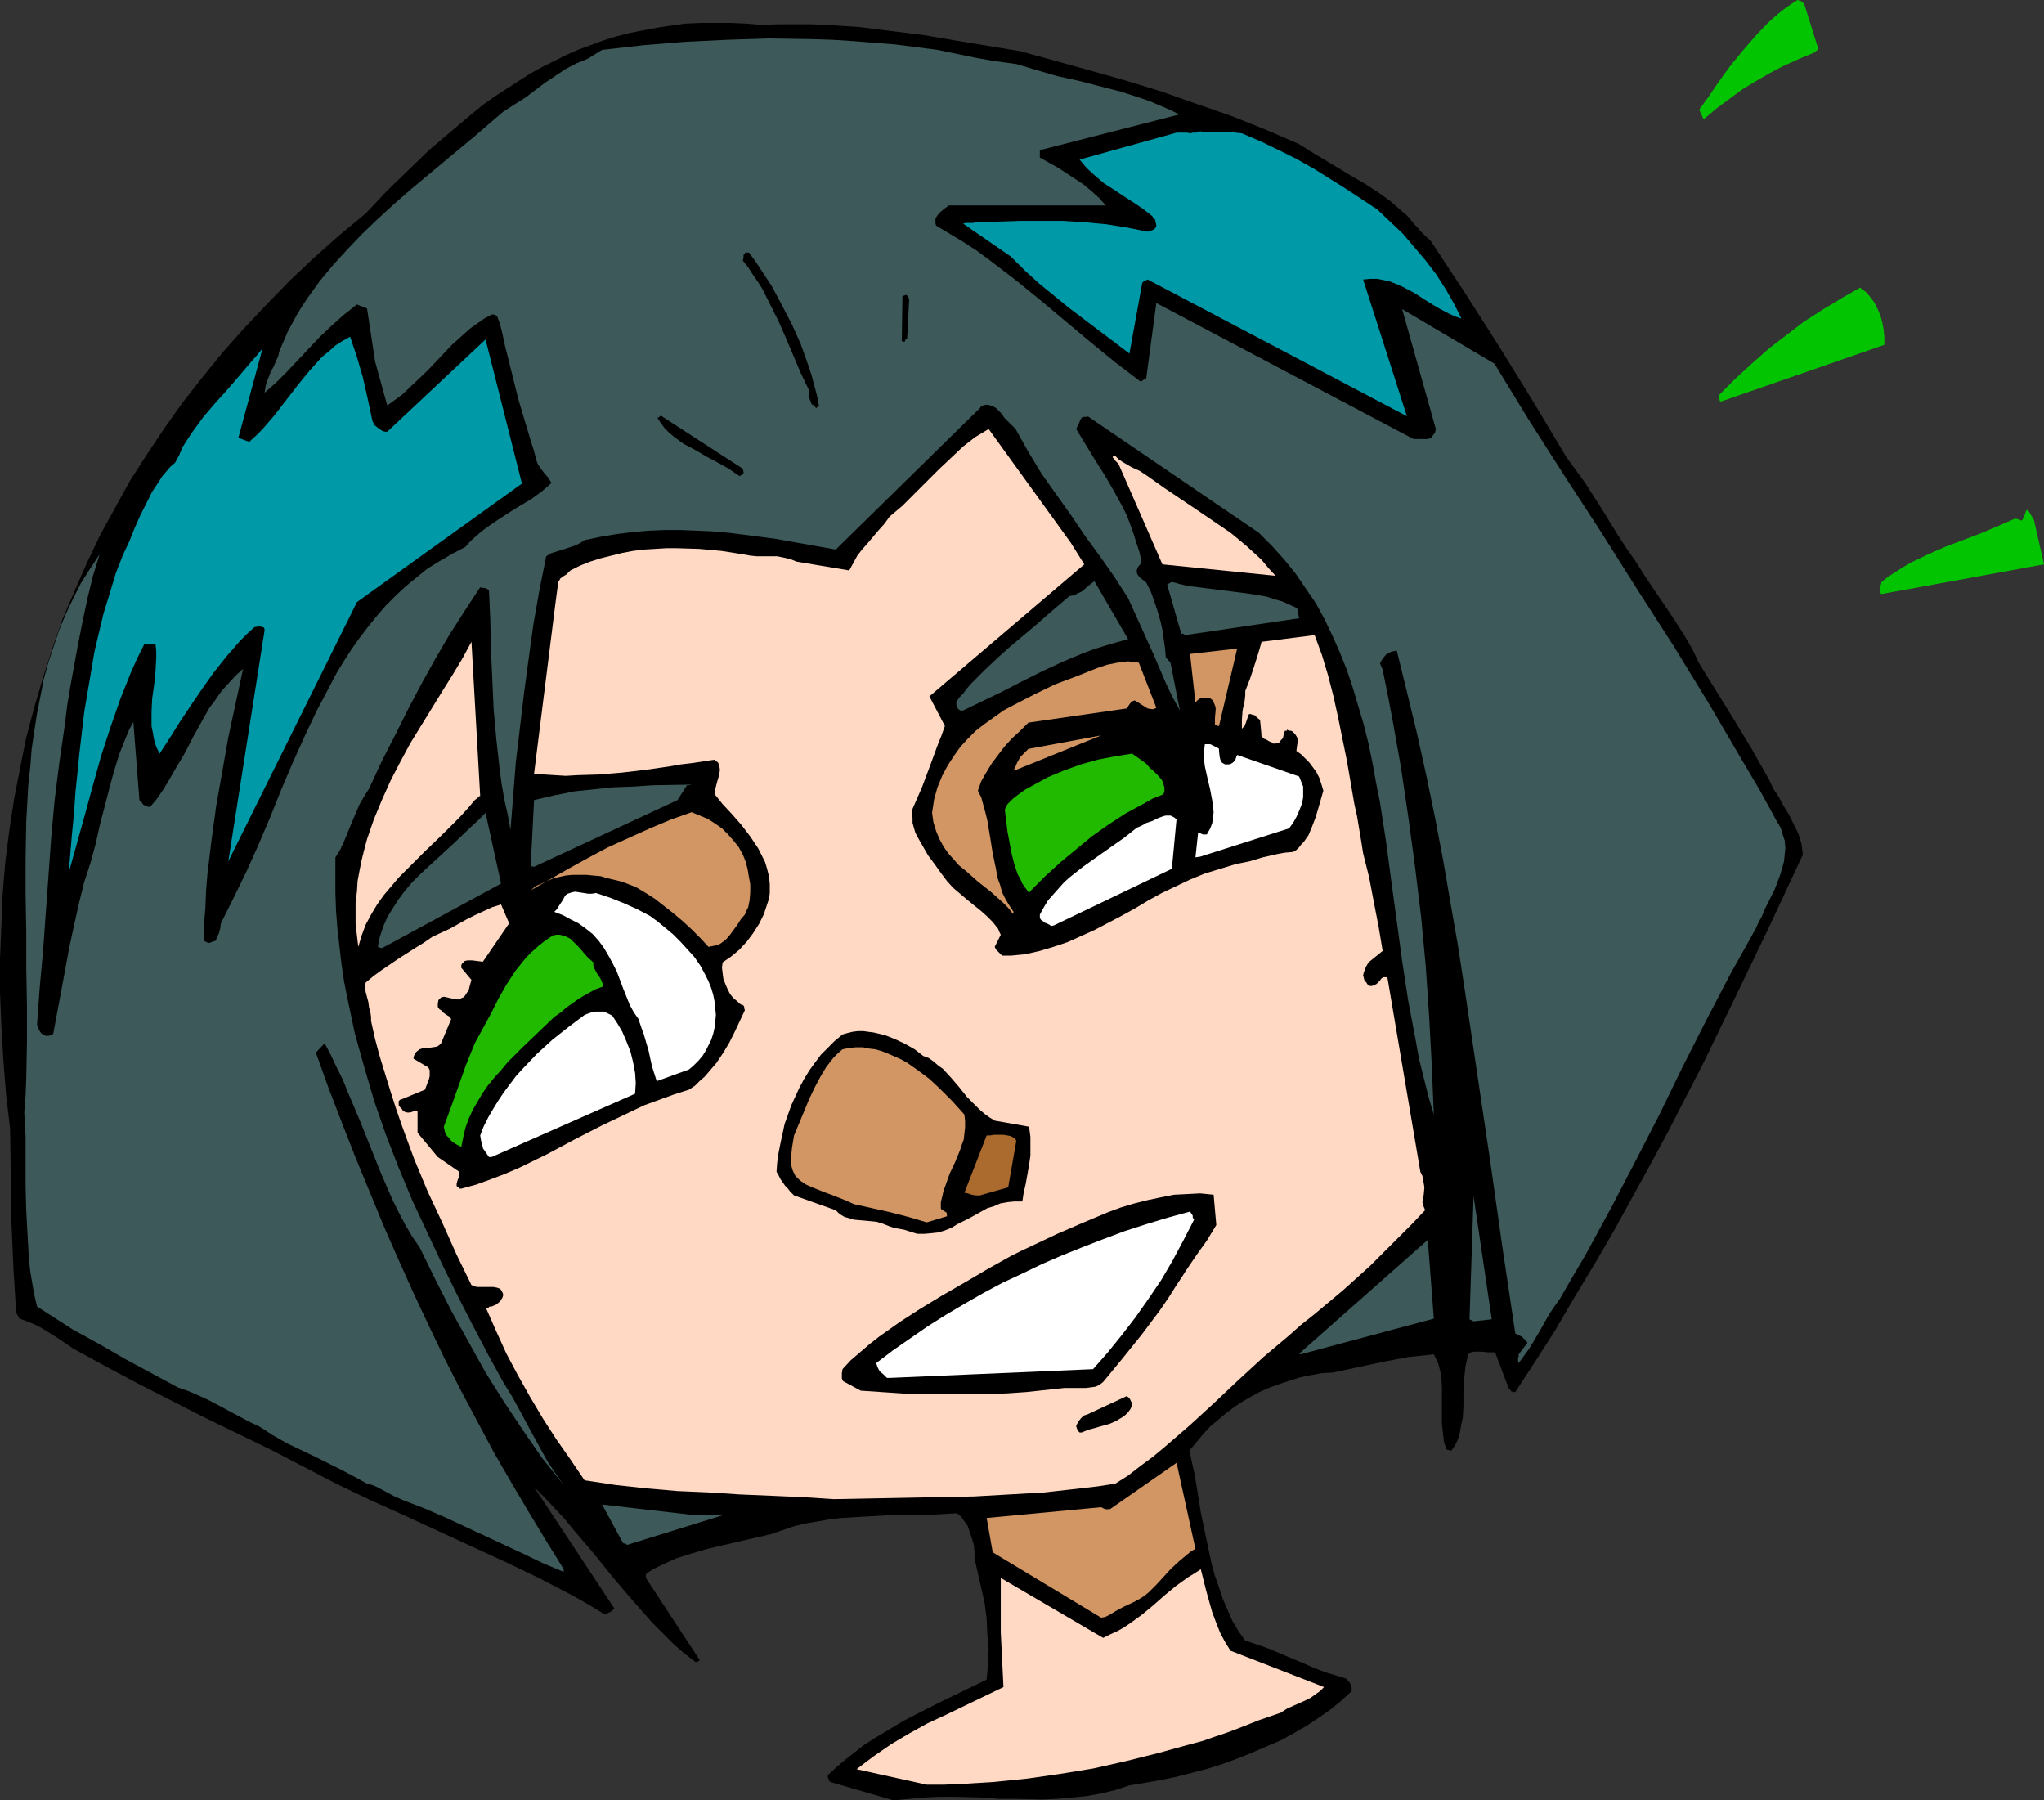 <?xml version="1.0" encoding="UTF-8" standalone="no"?>
<svg
   version="1.0"
   width="129.766mm"
   height="114.257mm"
   id="svg39"
   sodipodi:docname="Surprised.wmf"
   xmlns:inkscape="http://www.inkscape.org/namespaces/inkscape"
   xmlns:sodipodi="http://sodipodi.sourceforge.net/DTD/sodipodi-0.dtd"
   xmlns="http://www.w3.org/2000/svg"
   xmlns:svg="http://www.w3.org/2000/svg">
  <rect width="100%" height="100%" fill="#333333" stroke="none"/>
  <sodipodi:namedview
     id="namedview39"
     pagecolor="#ffffff"
     bordercolor="#000000"
     borderopacity="0.25"
     inkscape:showpageshadow="2"
     inkscape:pageopacity="0.0"
     inkscape:pagecheckerboard="0"
     inkscape:deskcolor="#d1d1d1"
     inkscape:document-units="mm" />
  <defs
     id="defs1">
    <pattern
       id="WMFhbasepattern"
       patternUnits="userSpaceOnUse"
       width="6"
       height="6"
       x="0"
       y="0" />
  </defs>
  <path
     style="fill:#000000;fill-opacity:1;fill-rule:evenodd;stroke:none"
     d="m 214.928,431.838 3.394,-0.323 3.555,-0.323 3.394,-0.162 h 3.555 l 7.11,0.162 3.555,0.323 h 3.555 l 7.11,0.162 3.555,-0.162 3.555,-0.323 3.394,-0.323 3.555,-0.646 3.394,-0.808 3.394,-1.131 3.878,-0.646 3.717,-0.646 3.878,-0.808 3.717,-0.969 3.717,-0.969 3.555,-1.131 3.555,-1.292 3.555,-1.454 3.394,-1.454 3.394,-1.454 3.232,-1.777 3.07,-1.777 2.909,-1.939 2.747,-1.939 2.586,-2.1 2.424,-2.262 v -0.646 l -0.162,-0.485 -0.162,-0.646 -0.323,-0.485 -0.323,-0.323 -0.485,-0.485 -0.646,-0.162 -0.485,-0.162 -3.232,-0.969 -3.07,-1.131 -2.909,-1.292 -2.747,-1.131 -5.333,-2.262 -2.747,-0.969 -2.909,-0.969 -1.616,-2.262 -1.454,-2.423 -1.131,-2.585 -1.131,-2.585 -0.97,-2.908 -0.97,-2.746 -0.808,-2.908 -0.646,-3.07 -1.293,-6.139 -0.646,-3.07 -0.485,-3.07 -0.97,-5.978 -1.293,-5.816 1.616,-1.939 1.616,-1.939 1.778,-1.939 1.939,-1.616 1.939,-1.616 1.939,-1.454 1.939,-1.292 2.262,-1.292 2.101,-1.131 2.262,-0.969 2.262,-0.808 2.424,-0.808 2.586,-0.808 2.424,-0.485 2.586,-0.485 2.747,-0.162 6.141,-1.292 5.979,-1.292 5.979,-1.131 3.07,-0.323 3.07,-0.323 0.646,1.292 0.485,1.131 0.323,1.292 0.323,1.292 0.162,2.908 v 2.908 2.908 2.908 l 0.323,2.908 0.162,1.454 0.485,1.292 v 0.323 l 0.323,0.323 h 0.323 l 0.646,0.162 0.808,-1.131 0.646,-1.292 0.485,-1.292 0.485,-2.746 0.323,-1.454 0.162,-2.908 v -1.616 -1.616 l 0.162,-3.07 0.323,-3.07 0.323,-1.454 0.323,-1.454 0.646,-0.485 0.808,-0.162 h 0.808 0.808 l 1.778,0.162 h 0.808 0.808 l 3.232,8.562 0.323,0.323 0.323,0.485 0.485,0.162 h 0.485 l 4.848,-7.432 4.848,-7.593 4.525,-7.755 4.686,-7.755 4.525,-7.755 4.363,-7.916 4.363,-7.916 4.363,-8.078 8.403,-16.317 8.08,-16.64 8.08,-16.802 7.918,-16.963 -0.162,-1.292 -0.162,-1.292 -0.808,-2.585 -1.131,-2.262 -1.131,-2.262 -1.293,-2.1 -1.131,-2.1 -1.293,-1.939 -0.97,-2.1 -2.101,-3.716 -2.101,-3.716 -4.202,-6.947 -4.202,-6.785 -4.202,-6.785 -1.616,-3.393 -1.778,-3.07 -1.939,-3.07 -1.939,-2.908 -4.04,-5.978 -1.939,-2.908 -1.939,-3.07 -2.262,-3.231 -2.101,-3.231 -3.878,-6.301 -4.04,-6.301 -2.101,-2.908 -2.262,-3.07 -7.918,-13.248 -8.08,-13.086 -8.242,-12.924 -8.403,-12.763 -1.131,-0.969 -0.97,-0.969 -0.97,-1.131 -0.808,-0.808 -1.454,-1.777 -0.646,-0.646 -0.808,-0.646 -2.747,-2.423 -2.909,-2.1 -3.232,-2.1 -3.07,-1.777 -3.232,-1.939 -3.232,-1.939 -3.232,-1.939 -3.07,-1.939 -8.242,-3.554 -8.08,-3.231 -8.403,-2.908 -8.242,-2.908 -8.403,-2.585 -8.565,-2.423 -16.968,-4.685 -15.675,-2.585 -7.595,-1.292 -7.757,-0.969 -7.757,-0.969 -7.595,-0.485 -3.878,-0.162 h -7.757 l -3.878,0.162 -3.878,-0.323 -3.717,-0.162 h -3.717 -3.555 l -3.555,0.162 -3.555,0.485 -3.232,0.485 -3.394,0.646 -3.232,0.646 -3.232,0.808 -3.07,0.969 -3.07,1.131 -3.07,1.131 -2.909,1.292 -2.909,1.454 -2.909,1.454 -2.909,1.616 -2.747,1.777 -5.494,3.554 -2.747,1.939 -2.586,2.1 -5.171,4.362 -5.333,4.524 -5.01,4.847 -5.171,5.008 -5.01,5.331 -6.464,5.331 -5.979,5.331 -5.818,5.493 -5.656,5.816 -5.333,5.654 -5.171,5.816 -4.848,5.978 -4.686,5.978 -4.363,6.139 -4.202,6.301 -4.04,6.301 -3.555,6.462 -3.555,6.462 -3.232,6.785 -2.909,6.624 -2.909,6.785 -2.424,6.947 -2.262,7.108 -2.101,7.108 -1.939,7.27 -1.454,7.27 -1.454,7.432 -1.131,7.432 -0.97,7.593 -0.646,7.755 -0.323,7.755 L 0,230.055 v 7.916 l 0.323,8.078 0.485,8.239 0.646,8.239 0.97,8.239 0.162,11.309 0.162,11.309 0.485,10.986 0.323,5.331 0.323,5.17 0.162,0.323 0.162,0.323 0.485,0.808 1.778,0.646 1.616,0.646 1.616,0.808 1.616,0.969 3.07,1.939 3.07,2.1 7.918,4.362 7.918,4.2 7.918,4.039 7.918,4.039 15.998,7.755 7.757,4.039 7.757,4.039 8.08,3.877 8.242,3.716 16.483,7.593 8.08,3.716 8.08,3.877 7.757,4.039 3.717,2.1 3.717,2.262 h 0.808 l 0.646,-0.323 0.646,-0.323 0.485,-0.646 -19.23,-29.08 2.424,2.423 2.424,2.585 2.424,2.585 2.262,2.746 4.686,5.493 4.686,5.816 4.686,5.493 2.424,2.746 2.424,2.746 2.424,2.423 2.586,2.585 2.586,2.262 2.747,2.1 h 0.162 l 0.162,-0.162 h 0.323 l 0.323,-0.323 -12.928,-19.71 v -0.323 -0.323 l 0.162,-0.485 0.323,-0.162 1.616,-0.969 1.616,-0.808 3.555,-1.616 3.555,-1.131 3.878,-1.131 7.595,-1.777 7.757,-1.777 2.747,-0.969 2.909,-0.969 2.747,-0.646 2.909,-0.485 2.747,-0.485 2.747,-0.323 5.656,-0.323 5.656,-0.323 h 2.747 2.747 l 5.494,-0.162 5.494,-0.323 0.97,0.808 0.808,1.131 0.808,1.131 0.485,1.454 0.485,1.454 0.485,1.616 0.162,1.616 v 1.616 l 0.808,3.554 0.808,3.554 0.808,3.554 0.485,3.716 0.162,3.716 0.323,3.716 -0.162,3.716 -0.323,3.554 -10.019,4.847 -4.848,2.423 -5.01,2.585 -4.848,2.908 -2.424,1.454 -2.262,1.454 -2.262,1.777 -2.262,1.777 -2.101,1.777 -2.101,1.939 v 0.323 l 0.162,0.485 0.162,0.485 0.323,0.323 15.029,4.362 z"
     id="path1" />
  <path
     style="fill:#ffd9c4;fill-opacity:1;fill-rule:evenodd;stroke:none"
     d="m 222.361,428.123 h 4.04 l 4.04,-0.162 7.918,-0.485 8.08,-0.808 7.918,-1.131 7.918,-1.292 7.918,-1.777 7.757,-1.939 7.595,-2.1 3.07,-0.808 2.747,-0.969 2.909,-0.969 2.586,-0.969 5.333,-2.1 5.171,-1.777 1.454,-0.969 1.454,-0.646 2.909,-1.292 1.293,-0.646 1.131,-0.808 1.131,-0.808 0.97,-0.969 -22.462,-8.724 -1.293,-2.1 -1.131,-2.1 -0.97,-2.423 -0.97,-2.585 -1.454,-5.17 -1.293,-5.17 -1.454,0.969 -1.616,0.969 -2.909,2.1 -2.747,2.262 -2.747,2.423 -2.747,2.262 -2.909,2.1 -1.454,0.969 -1.454,0.808 -1.778,0.808 -1.616,0.808 -24.563,-14.378 v 13.086 l 0.646,13.086 -9.05,4.362 -4.686,2.262 -4.525,2.1 -4.363,2.423 -4.363,2.585 -2.101,1.454 -2.101,1.454 -1.939,1.454 -2.101,1.616 z"
     id="path2" />
  <path
     style="fill:#d19663;fill-opacity:1;fill-rule:evenodd;stroke:none"
     d="m 264.216,388.057 0.97,-0.162 0.97,-0.485 1.616,-0.969 1.778,-0.969 2.101,-0.969 0.97,-0.485 1.131,-0.646 0.97,-0.646 0.97,-0.808 1.778,-1.777 1.778,-1.939 1.778,-1.939 1.939,-1.777 1.939,-1.616 0.97,-0.808 0.97,-0.485 -4.525,-20.679 -15.998,11.147 h -0.97 l -0.485,-0.162 -0.646,-0.323 -27.472,2.585 1.454,8.239 z"
     id="path3" />
  <path
     style="fill:#3d5959;fill-opacity:1;fill-rule:evenodd;stroke:none"
     d="m 135.259,376.425 -4.202,-6.785 -4.202,-6.947 -4.202,-7.108 -4.202,-7.27 -3.878,-7.27 -4.04,-7.593 -3.878,-7.593 -3.717,-7.755 -3.717,-7.916 -3.555,-7.916 -3.555,-8.078 -3.394,-8.239 -3.394,-8.239 -3.232,-8.239 -3.232,-8.401 -3.07,-8.562 2.101,-2.262 1.454,2.746 1.454,3.07 1.454,2.908 1.293,3.231 2.747,6.462 5.171,12.924 2.747,6.301 1.454,2.908 1.616,3.07 1.616,2.746 1.778,2.585 3.878,7.916 3.878,7.593 4.04,7.27 4.04,7.27 4.363,6.947 4.525,6.785 4.686,6.785 2.586,3.231 2.586,3.231 -1.939,-2.746 -1.939,-2.908 -3.394,-6.139 -3.394,-6.301 -1.778,-3.231 -2.101,-3.393 -3.717,-6.785 -3.717,-7.108 -3.717,-7.27 -3.555,-7.27 -3.555,-7.593 -3.555,-7.593 -3.232,-7.755 -3.07,-7.916 -2.747,-7.916 -2.424,-8.239 -1.131,-4.039 -1.131,-4.039 -1.778,-8.401 -0.808,-4.039 -0.646,-4.362 -0.485,-4.2 -0.485,-4.2 -0.323,-4.2 -0.162,-4.362 v -4.2 -4.362 l 1.131,-1.777 0.97,-2.1 1.778,-4.362 0.97,-2.262 0.97,-2.262 1.131,-1.939 1.131,-1.777 3.07,-6.624 3.232,-6.301 3.07,-6.139 3.232,-6.139 3.232,-5.816 3.394,-5.816 3.717,-5.816 3.717,-5.654 0.485,0.162 h 0.646 l 0.97,0.485 0.323,7.108 0.162,7.108 0.323,7.27 0.323,7.27 0.646,7.108 0.808,7.27 0.485,3.554 0.646,3.716 0.808,3.554 0.646,3.554 0.646,-8.078 0.646,-8.239 0.97,-8.078 0.97,-8.239 1.131,-8.401 1.131,-8.239 1.454,-8.239 1.616,-8.078 0.97,-0.646 0.97,-0.323 2.586,-0.808 2.424,-0.808 1.293,-0.646 0.97,-0.646 3.878,-0.808 3.878,-0.646 3.878,-0.485 3.717,-0.323 3.878,-0.162 h 3.878 l 3.878,0.162 3.717,0.162 3.717,0.323 3.878,0.485 7.434,0.969 7.272,1.292 7.272,1.292 34.582,-33.927 0.323,-0.485 0.485,-0.162 0.646,-0.162 h 0.485 l 1.131,0.323 0.808,0.485 1.454,1.454 0.485,0.808 0.646,0.646 1.131,1.131 0.97,0.969 3.07,5.493 3.232,5.331 3.555,5.008 3.555,5.008 3.394,5.008 3.555,4.847 3.394,4.847 3.232,5.008 3.07,6.785 3.07,6.785 2.909,6.785 1.616,3.393 1.778,3.231 -2.262,-11.47 -1.131,-1.292 -0.162,-2.1 -0.323,-2.262 -0.323,-2.262 -0.485,-2.1 -0.646,-2.262 -0.808,-2.423 -0.808,-2.262 -1.131,-2.262 -0.808,-0.646 -0.808,-0.646 -0.485,-0.646 -0.162,-0.485 v -0.485 l 0.162,-0.646 0.646,-0.808 0.323,-0.646 -0.485,-2.262 -0.808,-2.423 -0.646,-2.1 -0.808,-2.262 -0.808,-2.1 -0.97,-1.939 -2.101,-3.877 -2.262,-3.877 -2.262,-3.554 -2.262,-3.716 -2.262,-3.716 1.293,-2.746 h 0.323 l 0.162,-0.162 h 0.485 0.485 v -0.162 l 41.046,27.949 3.232,3.231 2.909,3.231 2.747,3.393 2.424,3.554 2.424,3.554 2.101,3.877 1.939,4.039 1.778,4.039 1.616,4.039 1.454,4.362 1.293,4.362 1.293,4.362 1.131,4.524 0.97,4.685 0.808,4.524 0.97,4.847 1.454,9.37 1.293,9.693 1.293,9.532 1.293,9.532 1.454,9.532 1.778,9.37 0.808,4.524 1.131,4.524 1.131,4.524 1.293,4.362 -0.485,-11.794 -0.646,-11.955 -0.808,-11.955 -1.131,-11.955 -1.454,-11.955 -1.616,-11.955 -1.778,-11.955 -2.101,-11.794 -0.323,-1.616 -0.323,-1.777 -0.646,-3.231 -0.646,-3.231 -0.323,-1.616 -0.646,-1.454 0.646,-1.131 0.808,-0.969 1.131,-0.646 0.646,-0.162 0.808,-0.162 2.424,9.855 2.424,10.016 2.262,10.178 2.101,10.178 1.939,10.178 1.778,10.34 1.778,10.178 1.616,10.501 3.07,20.679 3.07,20.679 2.909,20.518 3.07,20.518 1.616,0.808 0.646,0.646 0.323,0.323 0.323,0.485 -2.101,2.746 v 0.485 l -0.162,0.485 v 0.485 l 0.162,0.646 1.293,-1.777 1.293,-1.777 2.424,-4.039 2.262,-4.039 1.293,-1.939 1.293,-1.777 3.07,-5.331 3.232,-5.493 5.979,-10.986 5.818,-11.147 5.818,-11.309 5.494,-11.309 5.656,-11.147 5.818,-11.147 6.141,-10.986 0.646,-1.454 0.808,-1.454 0.646,-1.616 0.808,-1.616 1.616,-3.231 1.293,-3.393 0.485,-1.616 0.485,-1.777 0.162,-1.616 0.162,-1.616 -0.162,-1.777 -0.485,-1.454 -0.485,-1.616 -0.97,-1.616 -3.878,-7.108 -4.202,-7.108 -8.242,-14.055 -8.403,-13.732 -8.726,-13.571 -8.565,-13.571 -8.726,-13.409 -8.565,-13.409 -8.403,-13.732 -22.139,-13.086 8.08,28.757 -0.162,0.808 -0.485,0.646 -0.485,0.646 -0.808,0.323 h -3.394 l -61.731,-32.634 -2.424,18.094 -0.646,0.323 -0.646,0.485 -6.141,-4.685 -6.141,-5.008 -5.979,-5.008 -5.979,-5.008 -5.979,-4.847 -6.141,-4.685 -3.07,-2.262 -3.232,-2.1 -3.232,-1.939 -3.232,-1.939 v 0 L 224.462,53.636 V 52.99 52.506 l 0.323,-0.646 0.646,-0.808 1.131,-0.969 1.131,-0.808 h 37.653 l -1.616,-1.777 -1.778,-1.616 -1.939,-1.616 -1.939,-1.292 -4.202,-2.746 -4.363,-2.423 v -1.777 l 33.451,-8.562 -2.262,-1.131 -2.262,-0.969 -2.262,-0.969 -2.262,-0.808 -5.01,-1.616 -5.01,-1.292 -5.01,-1.292 -5.171,-1.131 -5.01,-1.454 -4.848,-1.454 -2.424,-0.323 -2.424,-0.323 -4.686,-0.808 -4.686,-0.969 -4.686,-0.969 -5.01,-0.646 -5.01,-0.646 -10.181,-0.808 -5.01,-0.323 -5.171,-0.162 -10.019,-0.162 -10.019,0.323 -10.019,0.485 -10.019,0.808 -10.019,1.131 -3.394,2.1 -2.747,1.131 -2.747,1.454 -2.424,1.616 -2.424,1.616 -4.686,3.554 -2.586,1.616 -2.747,1.777 -3.394,2.908 -3.555,3.07 -3.717,3.07 -3.878,3.231 -7.757,6.462 -3.878,3.393 -3.878,3.554 -3.717,3.554 -3.555,3.716 -3.394,3.716 -3.232,3.877 -2.909,4.039 -1.293,1.939 -1.293,2.1 -1.131,2.1 -1.131,2.1 -0.97,2.262 -0.97,2.262 -0.323,1.292 -1.131,2.585 -0.646,1.131 -0.485,1.292 -0.485,1.131 -0.323,1.292 -0.162,1.292 2.747,-2.423 2.586,-2.585 2.586,-2.746 2.586,-2.746 2.747,-2.908 2.909,-2.746 2.909,-2.585 3.07,-2.423 2.424,0.969 1.939,12.763 2.909,10.501 1.778,-1.292 1.778,-1.292 3.07,-2.908 3.07,-2.908 2.909,-3.07 2.909,-3.07 3.07,-2.746 1.454,-1.292 1.616,-1.131 1.616,-1.131 1.778,-0.969 h 0.485 l 0.485,0.162 0.323,0.162 0.646,1.777 0.485,1.777 0.808,3.716 0.97,3.877 0.97,3.877 0.646,2.585 0.646,2.585 1.454,4.847 1.454,4.847 0.808,2.585 0.646,2.423 0.323,0.808 0.485,0.646 0.808,1.131 0.97,1.131 0.97,1.454 -1.293,1.131 -1.131,0.969 -2.424,1.777 -2.747,1.616 -2.586,1.616 -2.747,1.777 -2.586,1.777 -1.293,0.969 -2.586,2.262 -1.293,1.454 -3.07,1.616 -3.07,1.777 -2.909,1.777 -2.586,2.1 -2.586,2.1 -2.424,2.262 -2.424,2.423 -2.101,2.423 -2.101,2.585 -2.101,2.746 -1.939,2.746 -1.778,2.746 -1.778,2.908 -1.616,3.07 -3.232,6.139 -2.909,6.139 -2.909,6.462 -2.747,6.462 -2.586,6.462 -2.747,6.462 -2.909,6.462 -3.07,6.301 -3.07,6.139 -0.162,1.292 -0.323,1.131 -0.485,0.969 -0.162,0.485 -0.162,0.323 -0.646,0.162 -0.323,0.162 -0.485,0.162 h -0.323 l -0.323,-0.162 -0.646,-0.323 v -4.039 l 0.323,-3.877 0.162,-4.039 0.323,-4.039 0.97,-8.078 1.131,-8.239 1.454,-8.239 1.454,-8.239 1.778,-8.239 1.778,-8.239 -1.778,1.616 -1.778,1.939 -1.616,1.777 -1.454,2.1 -1.454,1.939 -1.293,2.262 -2.424,4.362 -2.262,4.362 -2.586,4.362 -1.293,2.262 -1.293,2.1 -1.454,2.1 -1.616,1.939 H 35.552 l -0.323,-0.162 -0.808,-0.323 -0.485,-0.646 -0.485,-0.485 -1.454,-18.74 -0.97,1.777 -0.808,1.939 -1.616,4.039 -1.293,4.2 -1.131,4.2 -2.262,8.724 -0.97,4.362 -1.131,4.2 -1.616,5.008 -1.293,5.17 -1.131,5.17 -1.131,5.17 -1.939,10.501 -0.97,5.17 -0.97,5.17 -0.162,0.162 -0.323,0.162 -0.646,0.162 h -0.646 l -0.646,-0.323 -0.485,-0.323 -0.323,-0.485 -0.162,-0.323 -0.162,-0.323 -0.323,-0.969 0.646,-8.886 0.808,-8.886 1.293,-17.933 0.646,-9.047 0.808,-8.886 1.131,-9.047 1.293,-8.886 0.646,-5.17 0.808,-4.847 1.778,-9.693 1.131,-5.654 1.131,-5.331 1.293,-5.331 1.616,-5.17 -2.262,3.393 -2.262,3.554 -1.778,3.554 -1.778,3.716 -1.616,3.877 -1.293,3.877 -1.293,3.877 -1.131,4.039 -0.808,4.2 -0.808,4.039 -0.646,4.2 -0.646,4.362 -0.323,4.2 -0.485,4.362 -0.485,8.724 -0.162,8.886 v 8.886 l 0.162,8.886 v 8.886 l 0.162,8.724 v 8.724 l -0.162,8.562 -0.162,4.2 -0.323,4.2 0.323,5.816 v 5.978 5.978 l 0.162,5.978 0.323,5.816 0.323,5.816 0.323,2.746 0.485,2.908 0.485,2.746 0.646,2.746 8.565,5.493 6.464,3.554 6.141,3.554 6.302,3.393 6.302,3.393 2.747,0.969 2.586,1.131 2.424,1.131 2.424,1.292 4.525,2.423 2.424,1.292 2.424,1.131 3.232,2.1 3.394,1.939 3.394,1.616 3.394,1.616 3.232,1.616 3.232,1.616 3.07,1.616 2.909,1.616 1.293,0.323 1.131,0.485 2.101,1.131 2.101,1.131 1.131,0.485 1.131,0.485 5.01,1.939 4.848,2.1 9.373,4.362 9.373,4.362 4.686,2.262 5.01,2.1 z"
     id="path4" />
  <path
     style="fill:#3d5959;fill-opacity:1;fill-rule:evenodd;stroke:none"
     d="m 150.449,370.609 22.947,-7.108 h -6.464 l -22.462,-2.585 5.01,9.209 0.323,0.162 h 0.323 z"
     id="path5" />
  <path
     style="fill:#ffd9c4;fill-opacity:1;fill-rule:evenodd;stroke:none"
     d="m 200.061,359.623 16.806,-0.323 16.806,-0.323 8.565,-0.485 8.403,-0.485 8.565,-0.969 4.202,-0.485 4.202,-0.646 3.07,-1.939 2.909,-2.262 3.07,-2.262 2.909,-2.423 5.979,-5.17 5.818,-5.331 5.818,-5.493 5.979,-5.493 6.141,-5.17 2.909,-2.585 3.07,-2.423 6.949,-5.816 6.626,-5.978 3.232,-3.231 3.232,-3.231 3.232,-3.231 3.394,-3.554 -0.162,-0.485 -0.162,-0.323 -0.323,-1.131 0.162,-0.969 0.162,-0.808 0.162,-1.777 -0.162,-0.969 -0.162,-0.969 -0.162,-0.808 -0.485,-0.969 -7.918,-46.69 h -0.485 -0.485 l -0.485,0.323 -0.323,0.485 -0.808,0.808 -0.646,0.323 -0.485,0.162 h -0.485 l -0.323,-0.162 -0.323,-0.323 -0.162,-0.323 -0.485,-0.485 -0.162,-0.646 -0.162,-0.646 0.162,-0.646 0.485,-1.292 0.646,-1.131 3.394,-2.746 -0.485,-2.908 -0.485,-2.908 -1.131,-5.816 -1.131,-5.978 -1.454,-5.816 -0.485,-3.07 -0.485,-2.908 -0.485,-2.908 -0.323,-1.454 -0.323,-1.454 -1.778,-10.34 -2.101,-10.34 -1.131,-5.17 -1.293,-5.008 -1.454,-4.847 -1.778,-4.847 -12.766,1.616 v 0.162 l -0.808,2.746 -0.97,3.07 -0.97,2.908 -1.131,2.908 v 1.131 l -0.162,1.292 -0.485,2.262 -0.162,2.262 v 0.969 1.131 l 0.323,-0.323 0.323,-0.323 0.323,-0.808 0.323,-0.969 0.162,-0.485 0.162,-0.485 0.323,-0.162 0.485,0.162 0.646,0.162 0.646,0.646 0.646,0.485 0.323,3.393 v 0.485 l 0.323,0.323 0.323,0.323 0.485,0.162 0.808,0.485 0.485,0.162 0.323,0.323 h 0.646 l 0.808,-0.162 0.485,-0.646 0.485,-0.485 0.162,-0.808 0.323,-0.969 h 0.323 0.162 v -0.162 -0.162 l 0.162,0.162 0.323,0.162 h 0.485 l 0.323,0.162 0.323,0.323 0.323,0.323 0.323,0.485 0.162,0.323 0.162,0.485 v 0.485 l -0.162,0.969 -0.162,1.292 1.131,0.808 0.97,0.969 0.97,0.969 0.97,1.292 0.808,1.131 0.646,1.292 0.485,1.454 0.485,1.616 -1.293,4.524 -0.646,2.1 -0.808,2.1 -0.808,1.939 -1.131,1.616 -0.646,0.646 -0.485,0.646 -0.646,0.646 -0.808,0.485 -1.939,0.162 -1.778,0.323 -3.555,0.808 -3.232,0.969 -3.232,0.646 -3.717,1.131 -3.717,1.131 -3.555,1.454 -3.394,1.616 -3.394,1.616 -3.232,1.777 -3.232,1.939 -3.232,1.777 -6.464,3.393 -3.232,1.454 -3.232,1.454 -3.394,1.131 -3.232,0.969 -3.555,0.808 -1.778,0.162 -1.616,0.162 h -2.101 l -0.485,-0.485 -0.485,-0.485 -0.485,-0.485 -0.162,-0.323 -0.162,-0.323 1.454,-2.908 -0.162,-0.323 -0.162,-0.323 -0.323,-0.808 -1.293,-1.616 -1.454,-1.454 -1.454,-1.292 -1.616,-1.292 -1.778,-1.454 -3.232,-2.746 -1.454,-1.616 -1.454,-1.939 -1.616,-2.262 -1.454,-1.939 -1.293,-2.262 -1.293,-2.262 -0.485,-0.969 -0.323,-1.131 -0.323,-1.131 v -1.131 l -0.162,-1.131 0.162,-1.131 2.262,-5.17 1.939,-5.17 1.778,-4.847 0.97,-2.423 0.808,-2.262 -3.717,-7.108 37.168,-31.665 -3.232,-5.17 -19.715,-27.303 -1.616,0.969 -1.616,0.969 -1.454,1.131 -1.454,1.131 -2.909,2.746 -2.909,2.746 -5.818,5.816 -2.909,2.908 -3.07,2.585 -1.293,1.777 -1.454,1.616 -2.586,3.07 -1.293,1.454 -1.131,1.454 -0.97,1.777 -0.97,1.777 -12.605,-2.1 -0.808,-0.323 -0.808,-0.323 -1.454,-0.323 -1.616,-0.323 h -3.232 -1.616 l -1.616,-0.162 -1.778,-0.323 -5.171,-0.808 -5.333,-0.485 -5.333,-0.162 h -2.586 l -2.586,0.162 -2.747,0.162 -2.586,0.323 -2.586,0.485 -2.586,0.646 -2.586,0.646 -2.586,0.808 -2.424,0.969 -2.262,1.131 -0.485,0.485 -0.485,0.485 -0.808,0.485 -0.646,0.485 -0.162,0.323 -0.323,0.485 -0.646,4.847 -5.171,41.197 2.424,0.162 2.586,0.162 2.586,0.162 2.747,-0.162 5.333,-0.162 5.656,-0.485 5.494,-0.646 5.656,-0.808 2.747,-0.485 2.747,-0.323 5.333,-0.808 0.323,0.323 0.485,0.323 0.162,0.323 0.162,0.485 0.162,0.969 -0.162,1.131 -0.646,2.262 -0.323,1.292 -0.162,1.131 1.939,2.423 2.262,2.423 2.262,2.585 2.101,2.746 0.97,1.454 0.97,1.454 0.808,1.616 0.808,1.616 0.485,1.616 0.485,1.939 0.162,1.777 v 2.1 l -0.162,1.292 -0.485,1.454 -0.808,2.423 -1.131,2.262 -1.454,2.262 -1.454,1.939 -1.778,1.939 -1.939,1.616 -2.101,1.454 -0.162,1.292 0.162,1.292 0.162,1.292 0.485,1.292 0.485,1.131 0.646,1.292 0.808,0.969 0.97,0.808 0.485,0.485 0.485,0.323 h 0.323 v 0.162 h 0.162 l 0.162,0.323 v 0.323 l 0.162,0.485 -2.424,5.17 -1.293,2.585 -1.454,2.423 -1.616,2.423 -1.939,2.262 -0.97,1.131 -1.131,0.969 -1.131,1.131 -1.454,0.969 -3.555,1.131 -3.555,1.292 -3.555,1.292 -3.394,1.616 -6.787,3.231 -6.626,3.393 -6.626,3.554 -6.626,3.231 -3.394,1.454 -3.394,1.292 -3.555,1.292 -3.555,0.969 h -0.485 l -0.162,-0.323 -0.323,-0.162 -0.162,-0.162 v -0.485 l 0.162,-0.646 0.162,-0.485 0.323,-0.646 v -0.485 -0.646 l -5.171,-3.554 -4.848,-5.816 v -4.847 -0.323 l -0.323,-0.162 h -0.162 -0.162 l -0.646,0.323 -0.646,0.162 H 97.768 l -0.646,-0.162 -0.485,-0.323 -0.162,-0.323 -0.485,-0.485 -0.323,-0.485 v -0.485 -0.162 -0.323 l 0.323,-0.323 0.485,-0.162 5.494,-2.262 0.97,-2.585 0.162,-0.646 v -0.646 -0.808 l -0.323,-0.646 -3.555,-2.1 v -0.323 l 0.162,-0.485 0.485,-0.808 0.808,-0.646 0.97,-0.323 h 1.131 l 1.131,-0.162 0.97,-0.162 0.485,-0.323 0.485,-0.485 2.424,-5.816 -0.162,-0.162 -0.162,-0.323 -0.808,-0.485 -0.646,-0.485 -0.323,-0.162 -0.323,-0.485 -0.323,-0.162 -0.162,-0.162 -0.323,-0.485 v -0.808 l 0.162,-0.808 0.323,-0.323 0.323,-0.323 0.646,-0.162 0.808,0.162 0.646,0.162 0.808,0.162 0.808,0.162 h 0.808 l 0.323,-0.323 0.485,-0.162 0.323,-0.323 0.323,-0.485 0.646,-0.969 0.323,-1.292 0.323,-1.131 -2.424,-2.908 v -0.646 l 0.162,-0.323 0.323,-0.323 0.323,-0.323 0.646,-0.162 h 0.485 0.646 l 1.293,0.162 1.293,0.162 6.302,-9.209 -1.939,-4.524 -2.101,0.646 -2.101,0.969 -2.101,0.969 -1.939,0.969 -4.04,2.262 -2.101,0.969 -2.101,0.969 -2.101,1.454 -2.101,1.292 -4.04,2.585 -4.04,2.746 -1.778,1.292 -1.939,1.616 -0.162,1.131 0.162,1.131 0.646,2.423 0.162,1.292 0.323,1.131 0.162,1.131 v 0.969 l 0.97,4.362 1.131,4.2 1.293,4.2 1.293,4.2 1.293,4.039 1.454,4.2 2.909,7.916 3.232,7.755 3.555,7.593 3.394,7.593 3.555,7.27 0.646,0.323 0.808,0.162 h 1.454 0.97 1.454 l 0.808,0.162 0.485,0.162 0.323,0.162 0.323,0.485 0.323,0.646 v 0.485 l -0.162,0.485 -0.323,0.485 -0.162,0.323 -0.97,0.808 -1.131,0.485 h -0.485 l -0.323,0.323 -0.485,0.162 2.424,5.493 2.424,5.331 2.747,5.17 2.909,5.17 3.07,5.17 3.232,5.008 3.394,4.847 3.394,5.008 7.434,1.131 7.434,0.808 7.434,0.646 7.434,0.323 7.434,0.485 7.595,0.323 7.434,0.323 z"
     id="path6" />
  <path
     style="fill:#ffffff;fill-opacity:1;fill-rule:evenodd;stroke:none"
     d="m 127.987,355.584 -4.04,-6.301 z"
     id="path7" />
  <path
     style="fill:#000000;fill-opacity:1;fill-rule:evenodd;stroke:none"
     d="m 259.529,343.629 1.616,-0.646 1.778,-0.485 3.394,-0.969 1.454,-0.646 1.616,-0.969 0.646,-0.485 0.646,-0.646 0.485,-0.646 0.485,-0.969 v -0.485 l -0.323,-0.646 -0.323,-0.646 -0.646,-0.485 -9.373,4.362 v 0 l -0.485,0.162 -0.485,0.162 -0.646,0.646 -0.646,0.808 -0.485,0.969 v 0.162 l 0.162,0.485 0.162,0.485 0.485,0.485 z"
     id="path8" />
  <path
     style="fill:#000000;fill-opacity:1;fill-rule:evenodd;stroke:none"
     d="m 218.645,334.42 h 9.211 9.05 l 4.686,-0.162 4.686,-0.323 4.525,-0.485 4.525,-0.485 h 2.747 2.424 l 1.293,-0.162 1.131,-0.162 0.97,-0.485 0.808,-0.646 4.525,-5.493 4.686,-5.816 4.363,-5.816 2.101,-3.07 1.939,-3.07 1.293,-1.939 1.131,-1.777 2.424,-3.554 2.424,-3.393 2.262,-3.716 -0.646,-7.27 -3.232,-0.323 -3.07,0.162 -3.232,0.162 -3.232,0.646 -3.07,0.646 -3.232,0.808 -3.232,0.969 -3.07,1.131 -6.141,2.585 -5.979,2.585 -5.818,2.746 -2.747,1.292 -2.586,1.292 -5.494,3.07 -5.494,3.231 -5.333,3.07 -5.333,3.231 -5.01,3.231 -5.01,3.554 -2.262,1.777 -2.262,1.939 -2.262,1.939 -1.939,2.1 -0.162,0.969 v 0.969 0.323 l 0.162,0.323 0.162,0.323 0.323,0.162 3.878,2.1 z"
     id="path9" />
  <path
     style="fill:#ffffff;fill-opacity:1;fill-rule:evenodd;stroke:none"
     d="m 213.473,330.543 48.803,-2.1 3.555,-4.039 3.394,-4.2 3.232,-4.2 3.07,-4.362 3.07,-4.524 2.747,-4.685 2.586,-4.847 2.586,-5.008 -0.323,-0.485 v -0.485 l -0.323,-0.485 -0.323,-0.485 -5.333,1.454 -5.333,1.616 -5.01,1.616 -5.171,1.939 -5.01,1.939 -4.848,1.939 -4.848,2.1 -4.686,2.262 -4.848,2.262 -4.525,2.423 -4.525,2.585 -4.363,2.585 -4.363,2.746 -4.202,2.908 -4.202,2.908 -4.04,3.07 0.162,0.485 0.162,0.485 0.485,0.969 0.97,0.808 0.323,0.323 0.485,0.485 z"
     id="path10" />
  <path
     style="fill:#3d5959;fill-opacity:1;fill-rule:evenodd;stroke:none"
     d="m 312.049,324.889 31.997,-8.562 -1.454,-18.902 -30.866,27.303 z"
     id="path11" />
  <path
     style="fill:#3d5959;fill-opacity:1;fill-rule:evenodd;stroke:none"
     d="m 353.58,316.972 4.363,-0.485 -4.363,-29.565 -0.97,29.565 z"
     id="path12" />
  <path
     style="fill:#000000;fill-opacity:1;fill-rule:evenodd;stroke:none"
     d="m 220.099,295.97 h 1.778 l 1.778,-0.162 1.454,-0.162 1.616,-0.485 1.616,-0.646 1.293,-0.808 2.909,-1.454 2.909,-1.616 1.454,-0.808 1.616,-0.485 1.454,-0.646 1.778,-0.323 1.616,-0.162 h 1.939 l 0.323,-2.1 0.485,-2.1 0.808,-4.524 0.323,-2.262 v -2.262 -2.262 l -0.323,-2.423 v 0 l -8.242,-1.454 -1.293,-0.808 -1.131,-0.808 -1.131,-0.969 -0.97,-0.969 -2.101,-2.1 -1.939,-2.423 -1.939,-2.262 -1.939,-2.1 -1.131,-0.808 -1.131,-0.969 -1.131,-0.808 -1.293,-0.485 -2.101,-1.616 -2.262,-1.292 -2.424,-1.131 -2.424,-0.969 -2.747,-0.646 -1.293,-0.162 -1.131,-0.162 h -1.293 l -1.293,0.162 -1.293,0.323 -1.131,0.323 -1.939,1.616 -1.616,1.616 -1.616,1.616 -1.454,1.939 -1.293,1.777 -1.293,2.1 -1.131,2.1 -0.97,2.1 -0.97,2.1 -0.808,2.262 -0.808,2.262 -0.485,2.262 -0.485,2.262 -0.485,2.423 -0.323,2.262 -0.162,2.262 0.485,0.808 0.485,0.969 1.131,1.616 0.646,0.646 0.485,0.646 0.485,0.485 0.485,0.485 10.019,3.554 0.646,0.646 0.646,0.485 0.808,0.485 0.646,0.162 1.616,0.485 1.778,0.162 1.778,0.162 1.778,0.162 1.616,0.485 0.808,0.323 0.808,0.323 0.97,0.323 0.808,0.162 1.778,0.323 1.454,0.485 z"
     id="path13" />
  <path
     style="fill:#d19663;fill-opacity:1;fill-rule:evenodd;stroke:none"
     d="m 222.361,293.224 4.848,-1.454 v -0.323 -0.323 l -0.162,-0.323 -0.323,-0.162 -0.485,-0.323 -0.323,-0.162 -0.162,-0.323 v -1.454 l 0.323,-1.292 0.323,-1.454 0.485,-1.292 0.97,-2.746 1.293,-2.746 1.131,-2.746 0.485,-1.454 0.485,-1.292 0.162,-1.454 0.162,-1.454 v -1.454 l -0.162,-1.616 -1.454,-1.616 -1.454,-1.616 -3.07,-3.07 -2.424,-2.262 -2.586,-1.939 -2.747,-1.939 -1.454,-0.808 -1.454,-0.646 -1.454,-0.646 -1.616,-0.646 -1.616,-0.485 -1.454,-0.162 -1.616,-0.323 h -1.616 l -1.616,0.162 -1.616,0.323 -1.131,0.969 -0.97,0.969 -1.778,2.262 -1.454,2.423 -1.454,2.746 -1.293,2.746 -1.131,2.746 -2.424,5.816 -0.485,2.908 -0.162,1.616 -0.162,1.292 0.162,1.454 0.323,1.131 0.323,0.646 0.323,0.646 0.485,0.485 0.646,0.646 1.454,0.969 1.454,0.646 3.232,1.292 1.778,0.646 1.616,0.646 1.616,0.646 1.778,0.808 8.726,1.939 4.363,1.131 z"
     id="path14" />
  <path
     style="fill:#ab6b2e;fill-opacity:1;fill-rule:evenodd;stroke:none"
     d="m 235.128,286.761 6.787,-1.939 1.939,-11.147 -0.162,-0.323 -0.323,-0.323 -0.808,-0.485 -0.808,-0.162 -0.97,-0.162 h -2.262 l -0.97,0.162 h -0.808 l -5.333,13.732 0.808,0.162 0.97,0.323 0.97,0.162 z"
     id="path15" />
  <path
     style="fill:#ffffff;fill-opacity:1;fill-rule:evenodd;stroke:none"
     d="m 117.968,277.553 34.421,-15.186 0.162,-2.585 -0.162,-2.423 -0.485,-2.585 -0.646,-2.585 -0.97,-2.423 -0.97,-2.262 -1.131,-1.939 -1.293,-1.939 -0.646,-0.323 -0.646,-0.323 -0.808,-0.323 h -0.97 -0.97 l -0.808,0.162 -0.97,0.323 -0.808,0.323 -3.878,2.908 -3.878,3.07 -3.717,3.393 -3.394,3.554 -1.616,1.777 -1.454,1.939 -1.454,1.939 -1.293,1.939 -1.293,2.1 -1.131,1.939 -1.131,2.262 -0.808,2.1 0.162,0.969 0.162,0.808 0.162,0.646 0.162,0.323 v 0.323 l 1.454,2.1 z"
     id="path16" />
  <path
     style="fill:#21ba00;fill-opacity:1;fill-rule:evenodd;stroke:none"
     d="m 110.696,275.129 0.485,-2.423 0.485,-2.1 0.808,-2.262 0.97,-2.1 1.131,-1.939 1.131,-1.939 1.454,-2.1 1.454,-1.777 1.616,-1.777 1.616,-1.939 3.555,-3.554 3.717,-3.554 3.878,-3.716 1.616,-1.131 1.293,-1.131 2.747,-1.939 1.293,-0.808 1.454,-0.808 1.454,-0.808 1.778,-0.646 v -0.646 l -0.323,-0.808 -0.323,-0.646 -0.485,-0.646 -0.808,-1.454 -0.323,-0.808 v -0.808 l -1.293,-1.131 -1.131,-1.292 -0.97,-1.131 -1.131,-1.131 -0.97,-0.969 -0.646,-0.323 -0.646,-0.323 -0.646,-0.162 -0.646,-0.162 h -0.808 l -0.808,0.162 -1.939,1.292 -1.616,1.292 -1.616,1.454 -1.293,1.292 -1.293,1.616 -1.293,1.616 -2.101,3.231 -1.939,3.393 -1.778,3.554 -1.939,3.554 -1.939,3.554 -2.101,5.17 -1.778,5.008 -1.778,5.008 -1.778,4.847 0.162,0.808 0.162,0.646 0.323,0.646 0.646,0.646 0.485,0.646 0.646,0.485 0.808,0.485 z"
     id="path17" />
  <path
     style="fill:#ffffff;fill-opacity:1;fill-rule:evenodd;stroke:none"
     d="m 157.721,259.297 7.595,-2.746 1.131,-0.969 1.131,-1.131 0.97,-1.131 0.808,-1.292 0.646,-1.292 0.646,-1.292 0.485,-1.454 0.323,-1.454 0.162,-1.454 0.162,-1.616 -0.162,-1.616 -0.162,-1.616 -0.323,-1.616 -0.485,-1.616 -0.646,-1.616 -0.808,-1.616 -1.131,-2.1 -1.454,-2.1 -1.616,-1.777 -1.778,-1.939 -1.778,-1.777 -1.939,-1.616 -1.778,-1.454 -1.778,-1.292 -3.07,-1.616 -3.232,-1.454 -3.232,-1.292 -3.394,-1.131 -0.97,0.162 h -0.97 l -0.97,-0.162 -2.101,-0.323 -0.808,0.162 -0.97,0.323 -0.485,0.323 -0.323,0.485 -0.323,0.646 -0.323,0.485 -0.646,0.969 -0.485,0.808 -0.646,0.646 2.101,0.808 1.778,0.969 1.939,0.969 1.778,1.292 1.616,1.292 1.454,1.616 1.293,1.777 1.131,1.939 0.97,1.777 0.97,1.939 1.454,3.877 1.616,4.039 0.97,1.777 1.131,1.616 0.646,1.939 0.646,1.777 1.131,3.877 0.808,3.716 1.131,3.554 z"
     id="path18" />
  <path
     style="fill:#ffd9c4;fill-opacity:1;fill-rule:evenodd;stroke:none"
     d="m 85.971,227.147 0.808,-2.746 0.97,-2.585 1.293,-2.423 1.454,-2.423 1.616,-2.262 1.778,-2.1 1.778,-2.1 2.101,-2.1 4.202,-4.2 4.202,-4.039 4.04,-4.039 1.939,-2.1 1.778,-2.1 0.808,-0.646 0.323,-0.323 h 0.162 l -2.101,-37.158 v 0.162 l -2.101,3.877 -2.424,4.039 -2.424,3.877 -2.586,4.2 -2.586,4.2 -2.586,4.2 -2.424,4.524 -2.262,4.362 -2.101,4.685 -1.939,4.685 -1.616,4.685 -0.646,2.423 -0.646,2.585 -0.485,2.423 -0.485,2.585 -0.162,2.585 -0.323,2.585 v 2.585 2.585 l 0.323,2.746 z"
     id="path19" />
  <path
     style="fill:#3d5959;fill-opacity:1;fill-rule:evenodd;stroke:none"
     d="m 91.627,227.47 28.603,-15.509 -3.717,-16.963 -1.778,1.777 -1.939,1.777 -3.878,3.716 -4.04,3.716 -4.04,3.716 -1.939,1.939 -1.778,2.1 -1.454,1.939 -1.454,2.262 -1.293,2.1 -0.97,2.262 -0.808,2.423 -0.485,2.423 z"
     id="path20" />
  <path
     style="fill:#d19663;fill-opacity:1;fill-rule:evenodd;stroke:none"
     d="m 170.003,227.147 0.808,-0.162 0.808,-0.162 0.646,-0.162 0.646,-0.323 1.293,-0.969 0.97,-1.131 1.778,-2.423 0.808,-1.292 0.97,-1.131 0.323,-0.808 0.485,-0.969 0.323,-1.616 0.162,-1.939 v -1.939 l -0.323,-1.777 -0.323,-1.939 -0.485,-1.777 -0.646,-1.616 -0.97,-1.777 -1.293,-1.616 -1.293,-1.454 -1.454,-1.454 -1.616,-1.131 -1.778,-1.131 -1.939,-0.808 -1.939,-0.808 -5.01,1.777 -5.01,2.1 -5.01,2.262 -5.01,2.262 -4.848,2.585 -4.686,2.585 -4.525,2.585 -4.525,2.585 1.131,-0.969 1.454,-0.646 1.454,-0.646 1.454,-0.646 1.454,-0.323 1.454,-0.323 1.616,-0.162 h 1.778 1.616 l 1.616,0.162 1.778,0.162 1.616,0.485 3.394,0.808 3.394,1.292 2.424,1.454 2.262,1.454 2.262,1.777 2.262,1.777 2.101,1.777 2.101,1.939 2.101,2.1 z"
     id="path21" />
  <path
     style="fill:#ffffff;fill-opacity:1;fill-rule:evenodd;stroke:none"
     d="m 252.904,221.978 28.28,-13.571 1.131,-11.955 v 0.162 l -0.485,-0.485 -0.323,-0.162 -0.646,-0.323 h -0.485 -0.646 l -0.646,0.162 -1.293,0.485 -1.293,0.646 -1.454,0.485 -1.131,0.646 -1.131,0.485 -3.07,2.423 -3.232,2.262 -6.626,4.685 -3.07,2.423 -1.454,1.292 -1.293,1.454 -1.293,1.454 -1.293,1.454 -0.97,1.616 -0.97,1.777 v 0.646 l 0.162,0.485 0.323,0.323 0.323,0.162 0.323,0.323 0.485,0.162 0.646,0.323 0.485,0.323 z"
     id="path22" />
  <path
     style="fill:#d19663;fill-opacity:1;fill-rule:evenodd;stroke:none"
     d="m 243.208,218.746 -0.97,-1.454 -0.97,-1.616 -0.808,-1.616 -0.485,-1.777 -0.646,-1.777 -0.323,-1.939 -0.808,-3.877 -0.646,-4.039 -0.646,-3.877 -0.485,-1.939 -0.485,-1.777 -0.485,-1.777 -0.808,-1.616 0.808,-2.262 1.293,-2.262 1.293,-2.1 1.454,-1.939 1.616,-2.1 1.778,-1.939 1.939,-1.777 1.939,-1.939 23.594,-3.393 0.323,-0.485 0.323,-0.485 0.485,-0.646 0.323,-0.162 0.485,-0.162 3.07,1.939 0.97,0.162 h 0.485 l 0.646,-0.323 -4.202,-10.824 -1.293,-0.162 -1.293,-0.162 -1.293,0.162 -1.293,0.162 -2.424,0.485 -2.424,0.808 -4.848,1.939 -2.586,0.969 -2.586,0.969 -5.01,2.423 -5.01,2.585 -2.424,1.292 -2.262,1.616 -2.262,1.616 -2.101,1.616 -1.939,1.939 -1.778,1.939 -1.616,2.262 -1.454,2.262 -1.293,2.423 -1.131,2.746 -0.808,2.908 -0.485,3.231 0.323,2.262 0.646,2.1 0.808,1.939 0.97,1.777 1.131,1.616 1.293,1.454 1.293,1.454 1.616,1.292 2.909,2.585 3.07,2.423 2.909,2.585 1.293,1.292 1.131,1.454 z"
     id="path23" />
  <path
     style="fill:#21ba00;fill-opacity:1;fill-rule:evenodd;stroke:none"
     d="m 247.248,213.738 3.555,-3.554 3.717,-3.393 3.717,-3.07 3.717,-3.07 3.878,-2.746 4.202,-2.746 4.202,-2.262 2.262,-1.292 2.424,-0.969 0.323,-0.323 0.162,-0.485 v -0.485 -0.485 l -0.323,-0.969 -0.162,-0.485 -0.162,-0.323 -0.97,-1.131 -0.97,-0.969 -0.97,-0.808 -0.808,-0.969 -1.778,-1.292 -1.616,-1.131 -4.04,0.646 -4.202,0.808 -4.04,1.131 -4.04,1.454 -3.878,1.616 -1.778,0.969 -1.778,0.969 -1.778,0.969 -1.616,1.131 -1.454,1.131 -1.293,1.292 -0.485,0.969 -0.162,0.323 v 0 l 0.646,5.331 0.485,2.585 0.485,2.585 0.646,2.585 0.808,2.423 0.646,1.131 0.485,1.131 0.808,1.131 0.808,1.131 z"
     id="path24" />
  <path
     style="fill:#0099a8;fill-opacity:1;fill-rule:evenodd;stroke:none"
     d="m 16.483,209.376 1.939,-6.947 1.939,-6.947 1.939,-7.108 1.939,-6.947 2.262,-6.947 2.424,-6.947 1.293,-3.231 1.293,-3.231 1.454,-3.231 1.616,-3.231 h 2.747 l 0.162,1.616 v 1.454 l -0.162,3.231 -0.323,3.231 -0.485,3.393 -0.162,3.231 v 1.777 1.616 l 0.323,1.616 0.323,1.777 0.485,1.616 0.808,1.616 2.424,-3.716 2.424,-3.877 2.586,-3.877 2.747,-4.039 2.747,-3.877 3.07,-3.877 3.232,-3.716 1.778,-1.777 1.778,-1.616 1.131,-0.162 0.808,0.162 0.323,0.162 0.162,0.485 -8.726,55.575 30.866,-62.199 39.592,-28.434 -8.726,-34.573 -23.594,22.133 h -0.485 l -0.646,-0.162 -0.485,-0.323 -0.485,-0.323 -0.97,-0.808 -0.485,-0.969 -1.131,-5.331 -1.131,-5.008 -1.454,-5.008 -1.616,-4.847 -1.778,0.969 -1.778,1.131 -1.616,1.454 -1.616,1.292 -2.909,3.231 -2.909,3.554 -2.747,3.554 -2.747,3.554 -2.909,3.393 -1.616,1.616 -1.616,1.454 -2.586,-0.969 5.818,-21.487 -1.293,1.616 -1.293,1.454 -2.747,3.231 -2.909,3.393 -3.07,3.393 -2.909,3.393 -2.586,3.554 -1.293,1.939 -1.131,1.777 -0.808,1.939 -0.97,1.777 -1.131,0.969 -0.97,1.131 -0.97,1.131 -0.808,1.292 -1.616,2.423 -1.454,2.908 -1.454,2.908 -1.293,2.908 -1.293,3.231 -1.454,3.07 -1.778,4.524 -1.454,4.847 -1.454,4.685 -1.131,4.685 -1.131,4.847 -0.808,4.847 -0.808,4.685 -0.808,4.847 -1.131,9.693 -0.97,9.532 -0.323,4.847 -0.485,4.847 z"
     id="path25" />
  <path
     style="fill:#3d5959;fill-opacity:1;fill-rule:evenodd;stroke:none"
     d="m 128.149,207.922 34.421,-15.994 2.262,-3.554 h 0.162 0.323 l 0.646,-0.162 -9.373,0.162 -4.686,0.323 -4.686,0.162 -4.686,0.485 -4.686,0.485 -4.848,0.969 -4.848,1.131 -0.808,15.832 z"
     id="path26" />
  <path
     style="fill:#ffffff;fill-opacity:1;fill-rule:evenodd;stroke:none"
     d="m 287.971,205.499 21.331,-6.785 0.97,-1.292 0.808,-1.454 0.646,-1.454 0.646,-1.616 0.323,-1.616 v -1.777 -0.808 l -0.323,-0.808 -0.323,-0.808 -0.323,-0.808 -14.867,-5.17 -0.162,0.323 -0.162,0.485 -0.162,0.485 -0.485,0.485 -0.485,0.323 -0.485,0.162 h -0.323 -0.323 -0.323 l -0.323,-0.162 -0.485,-0.323 -0.323,-0.646 -0.162,-0.646 -0.162,-1.454 v -0.485 l -0.162,-0.162 -0.646,-0.323 -0.646,-0.323 -0.646,-0.323 h -1.293 l -0.162,1.292 -0.162,1.454 0.162,1.292 0.162,1.292 0.646,2.908 0.646,2.746 0.485,2.585 0.162,1.454 0.162,1.292 -0.162,1.292 -0.162,1.292 -0.485,1.292 -0.646,1.131 -0.162,0.323 h -0.323 -0.646 l -1.131,-0.485 -0.646,5.978 z"
     id="path27" />
  <path
     style="fill:#d19663;fill-opacity:1;fill-rule:evenodd;stroke:none"
     d="m 243.854,184.658 20.362,-8.239 -17.453,3.231 -0.97,0.969 -0.97,0.969 -0.808,1.454 -0.323,0.808 -0.485,0.969 z"
     id="path28" />
  <path
     style="fill:#d19663;fill-opacity:1;fill-rule:evenodd;stroke:none"
     d="m 292.496,174.157 4.363,-18.579 -11.312,1.292 1.293,11.632 0.162,-0.162 0.162,-0.162 0.323,-0.323 0.485,-0.323 h 2.424 l 0.646,0.485 0.323,0.808 0.323,0.808 v 0.808 l -0.162,1.777 v 0.969 0.808 h 0.485 l 0.162,0.162 z"
     id="path29" />
  <path
     style="fill:#3d5959;fill-opacity:1;fill-rule:evenodd;stroke:none"
     d="m 231.088,170.441 4.686,-2.262 4.686,-2.262 4.686,-2.423 4.848,-2.423 4.848,-2.262 5.01,-2.1 2.586,-0.969 2.586,-0.808 2.747,-0.808 2.909,-0.808 -8.08,-13.894 -1.293,0.969 -1.293,1.131 -0.646,0.485 -0.808,0.323 -0.808,0.485 -1.131,0.162 -5.494,4.685 -2.747,2.423 -2.909,2.423 -3.07,2.585 -3.07,2.746 -3.07,2.908 -3.232,3.231 -0.97,1.131 -0.97,1.292 -0.97,0.969 -0.646,1.131 v 0.646 l 0.162,0.485 0.323,0.485 0.485,0.323 z"
     id="path30" />
  <path
     style="fill:#3d5959;fill-opacity:1;fill-rule:evenodd;stroke:none"
     d="m 284.416,152.347 27.31,-4.039 -0.485,-2.423 -1.778,-0.808 -1.778,-0.808 -1.778,-0.485 -1.939,-0.646 -3.717,-0.646 -3.717,-0.485 -3.878,-0.485 -3.878,-0.485 -3.878,-0.485 -1.939,-0.485 -1.778,-0.485 -0.323,0.162 -0.162,0.162 h -0.162 l -0.162,0.162 -0.323,0.162 3.394,11.794 h 0.485 l 0.162,0.162 z"
     id="path31" />
  <path
     style="fill:#02c400;fill-opacity:1;fill-rule:evenodd;stroke:none"
     d="m 451.51,142.492 38.946,-7.108 -2.424,-10.663 -1.454,-2.423 -0.323,0.162 -0.162,0.162 -0.162,0.646 -0.323,0.646 -0.323,0.808 -0.323,0.162 -0.323,-0.162 -0.485,-0.162 -0.646,-0.162 -4.04,1.777 -4.202,1.777 -8.565,3.231 -4.04,1.777 -4.04,1.939 -1.939,1.131 -1.778,1.131 -1.778,1.131 -1.616,1.292 -0.162,0.485 -0.162,0.646 -0.162,0.808 0.162,0.485 0.162,0.485 v 0 z"
     id="path32" />
  <path
     style="fill:#ffd9c4;fill-opacity:1;fill-rule:evenodd;stroke:none"
     d="m 306.07,138.13 -1.778,-1.939 -1.616,-1.939 -3.717,-3.393 -3.717,-3.07 -4.04,-2.746 -4.04,-2.746 -7.918,-5.331 -3.878,-2.746 -0.97,-0.646 -0.97,-0.646 -1.131,-0.485 -0.97,-0.485 -1.939,-1.131 -0.97,-0.646 -0.808,-0.808 h -0.485 l -0.162,0.323 0.162,0.162 0.162,0.323 0.323,0.323 0.162,0.162 0.323,0.323 h 0.162 l 10.666,24.395 z"
     id="path33" />
  <path
     style="fill:#000000;fill-opacity:1;fill-rule:evenodd;stroke:none"
     d="m 178.245,113.735 0.162,-0.162 v -0.323 l -0.162,-0.808 -19.715,-12.763 -0.162,0.162 -0.323,0.323 h -0.323 l 0.808,1.292 0.97,1.292 0.97,0.969 1.131,0.969 2.424,1.777 2.747,1.454 2.747,1.616 2.747,1.454 2.586,1.454 2.586,1.777 z"
     id="path34" />
  <path
     style="fill:#0099a8;fill-opacity:1;fill-rule:evenodd;stroke:none"
     d="M 337.582,99.841 327.078,67.046 v 0 l 1.778,-0.162 h 1.616 l 1.616,0.323 1.454,0.323 1.616,0.646 1.454,0.646 2.747,1.454 2.747,1.777 2.909,1.777 2.747,1.454 1.454,0.646 1.454,0.485 -1.778,-3.554 -1.939,-3.393 -2.262,-3.554 -2.586,-3.393 -2.747,-3.231 -2.747,-3.231 -3.07,-2.908 -3.07,-2.908 -7.595,-5.008 -3.878,-2.423 -3.878,-2.423 -4.04,-2.262 -4.202,-2.1 -4.363,-2.1 -4.525,-1.939 -1.454,-0.162 -1.293,-0.162 h -3.717 -1.293 -1.131 l -1.131,-0.162 -0.97,0.323 h -0.808 l -0.646,0.162 -0.646,-0.162 h -1.293 -0.646 -0.646 l -23.27,6.462 0.808,0.969 0.97,1.131 1.939,1.777 2.101,1.777 2.262,1.454 2.424,1.616 2.262,1.454 2.424,1.616 2.262,1.777 0.162,0.323 0.485,0.485 0.162,0.646 0.162,0.808 -0.162,0.485 -0.485,0.485 -0.485,0.162 -0.97,0.323 -4.848,-0.969 -5.01,-0.808 -5.171,-0.485 -5.171,-0.323 h -5.171 -5.171 l -10.342,0.323 -1.131,0.162 h -1.616 l -0.646,0.162 11.474,7.916 3.394,3.393 3.394,3.07 3.555,2.908 3.555,2.908 7.272,5.493 7.272,5.493 3.07,-16.963 0.323,-0.323 0.323,-0.162 0.323,-0.162 0.323,-0.162 v 0 z"
     id="path35" />
  <path
     style="fill:#000000;fill-opacity:1;fill-rule:evenodd;stroke:none"
     d="m 195.859,97.903 0.646,-0.646 -0.485,-2.423 -0.646,-2.423 -0.646,-2.423 -0.808,-2.423 -1.778,-5.008 -2.101,-4.685 -2.424,-4.685 -2.424,-4.524 -2.747,-4.2 -1.293,-1.939 -1.454,-1.939 h -0.485 -0.323 l -0.323,0.323 -0.162,0.323 v 0.162 0.323 l -0.162,0.808 1.293,1.616 1.131,1.777 1.131,1.616 1.131,1.777 1.939,3.877 1.939,3.877 1.778,4.039 1.778,4.2 1.778,4.2 1.939,4.039 v 1.131 l 0.162,0.969 0.323,0.808 0.162,0.485 0.485,0.323 z"
     id="path36" />
  <path
     style="fill:#02c400;fill-opacity:1;fill-rule:evenodd;stroke:none"
     d="m 413.049,96.287 39.107,-13.571 v -1.777 l -0.162,-1.777 -0.323,-1.777 -0.485,-1.777 -0.646,-1.454 -0.808,-1.616 -0.97,-1.292 -0.97,-1.131 -0.646,-0.485 -0.323,-0.323 -0.323,-0.162 -0.162,-0.162 -4.525,2.585 -4.525,2.746 -4.525,2.908 -4.202,3.231 -4.202,3.231 -4.04,3.554 -4.04,3.716 -3.878,3.877 v 0.485 l 0.162,0.485 0.162,0.485 h 0.162 z"
     id="path37" />
  <path
     style="fill:#000000;fill-opacity:1;fill-rule:evenodd;stroke:none"
     d="m 216.705,82.07 0.323,-0.162 h 0.162 v -0.162 -0.162 l 0.162,-0.162 0.323,-0.162 0.485,-9.532 -0.162,-0.323 -0.323,-0.485 -0.162,-0.162 h -0.162 l -0.485,0.162 -0.323,0.162 -0.162,10.663 z"
     id="path38" />
  <path
     style="fill:#02c400;fill-opacity:1;fill-rule:evenodd;stroke:none"
     d="m 409.009,28.434 3.07,-2.585 3.07,-2.262 3.07,-2.262 3.232,-1.939 3.07,-1.777 3.394,-1.777 3.555,-1.616 3.878,-1.616 0.97,-0.808 -3.394,-10.824 -0.323,-0.323 -0.323,-0.323 L 431.31,0 l -1.778,1.131 -1.778,1.292 -1.778,1.454 -1.778,1.616 -3.07,3.231 -3.07,3.554 -2.909,3.554 -2.586,3.554 -2.424,3.554 -2.424,3.393 0.97,2.1 z"
     id="path39" />
</svg>
